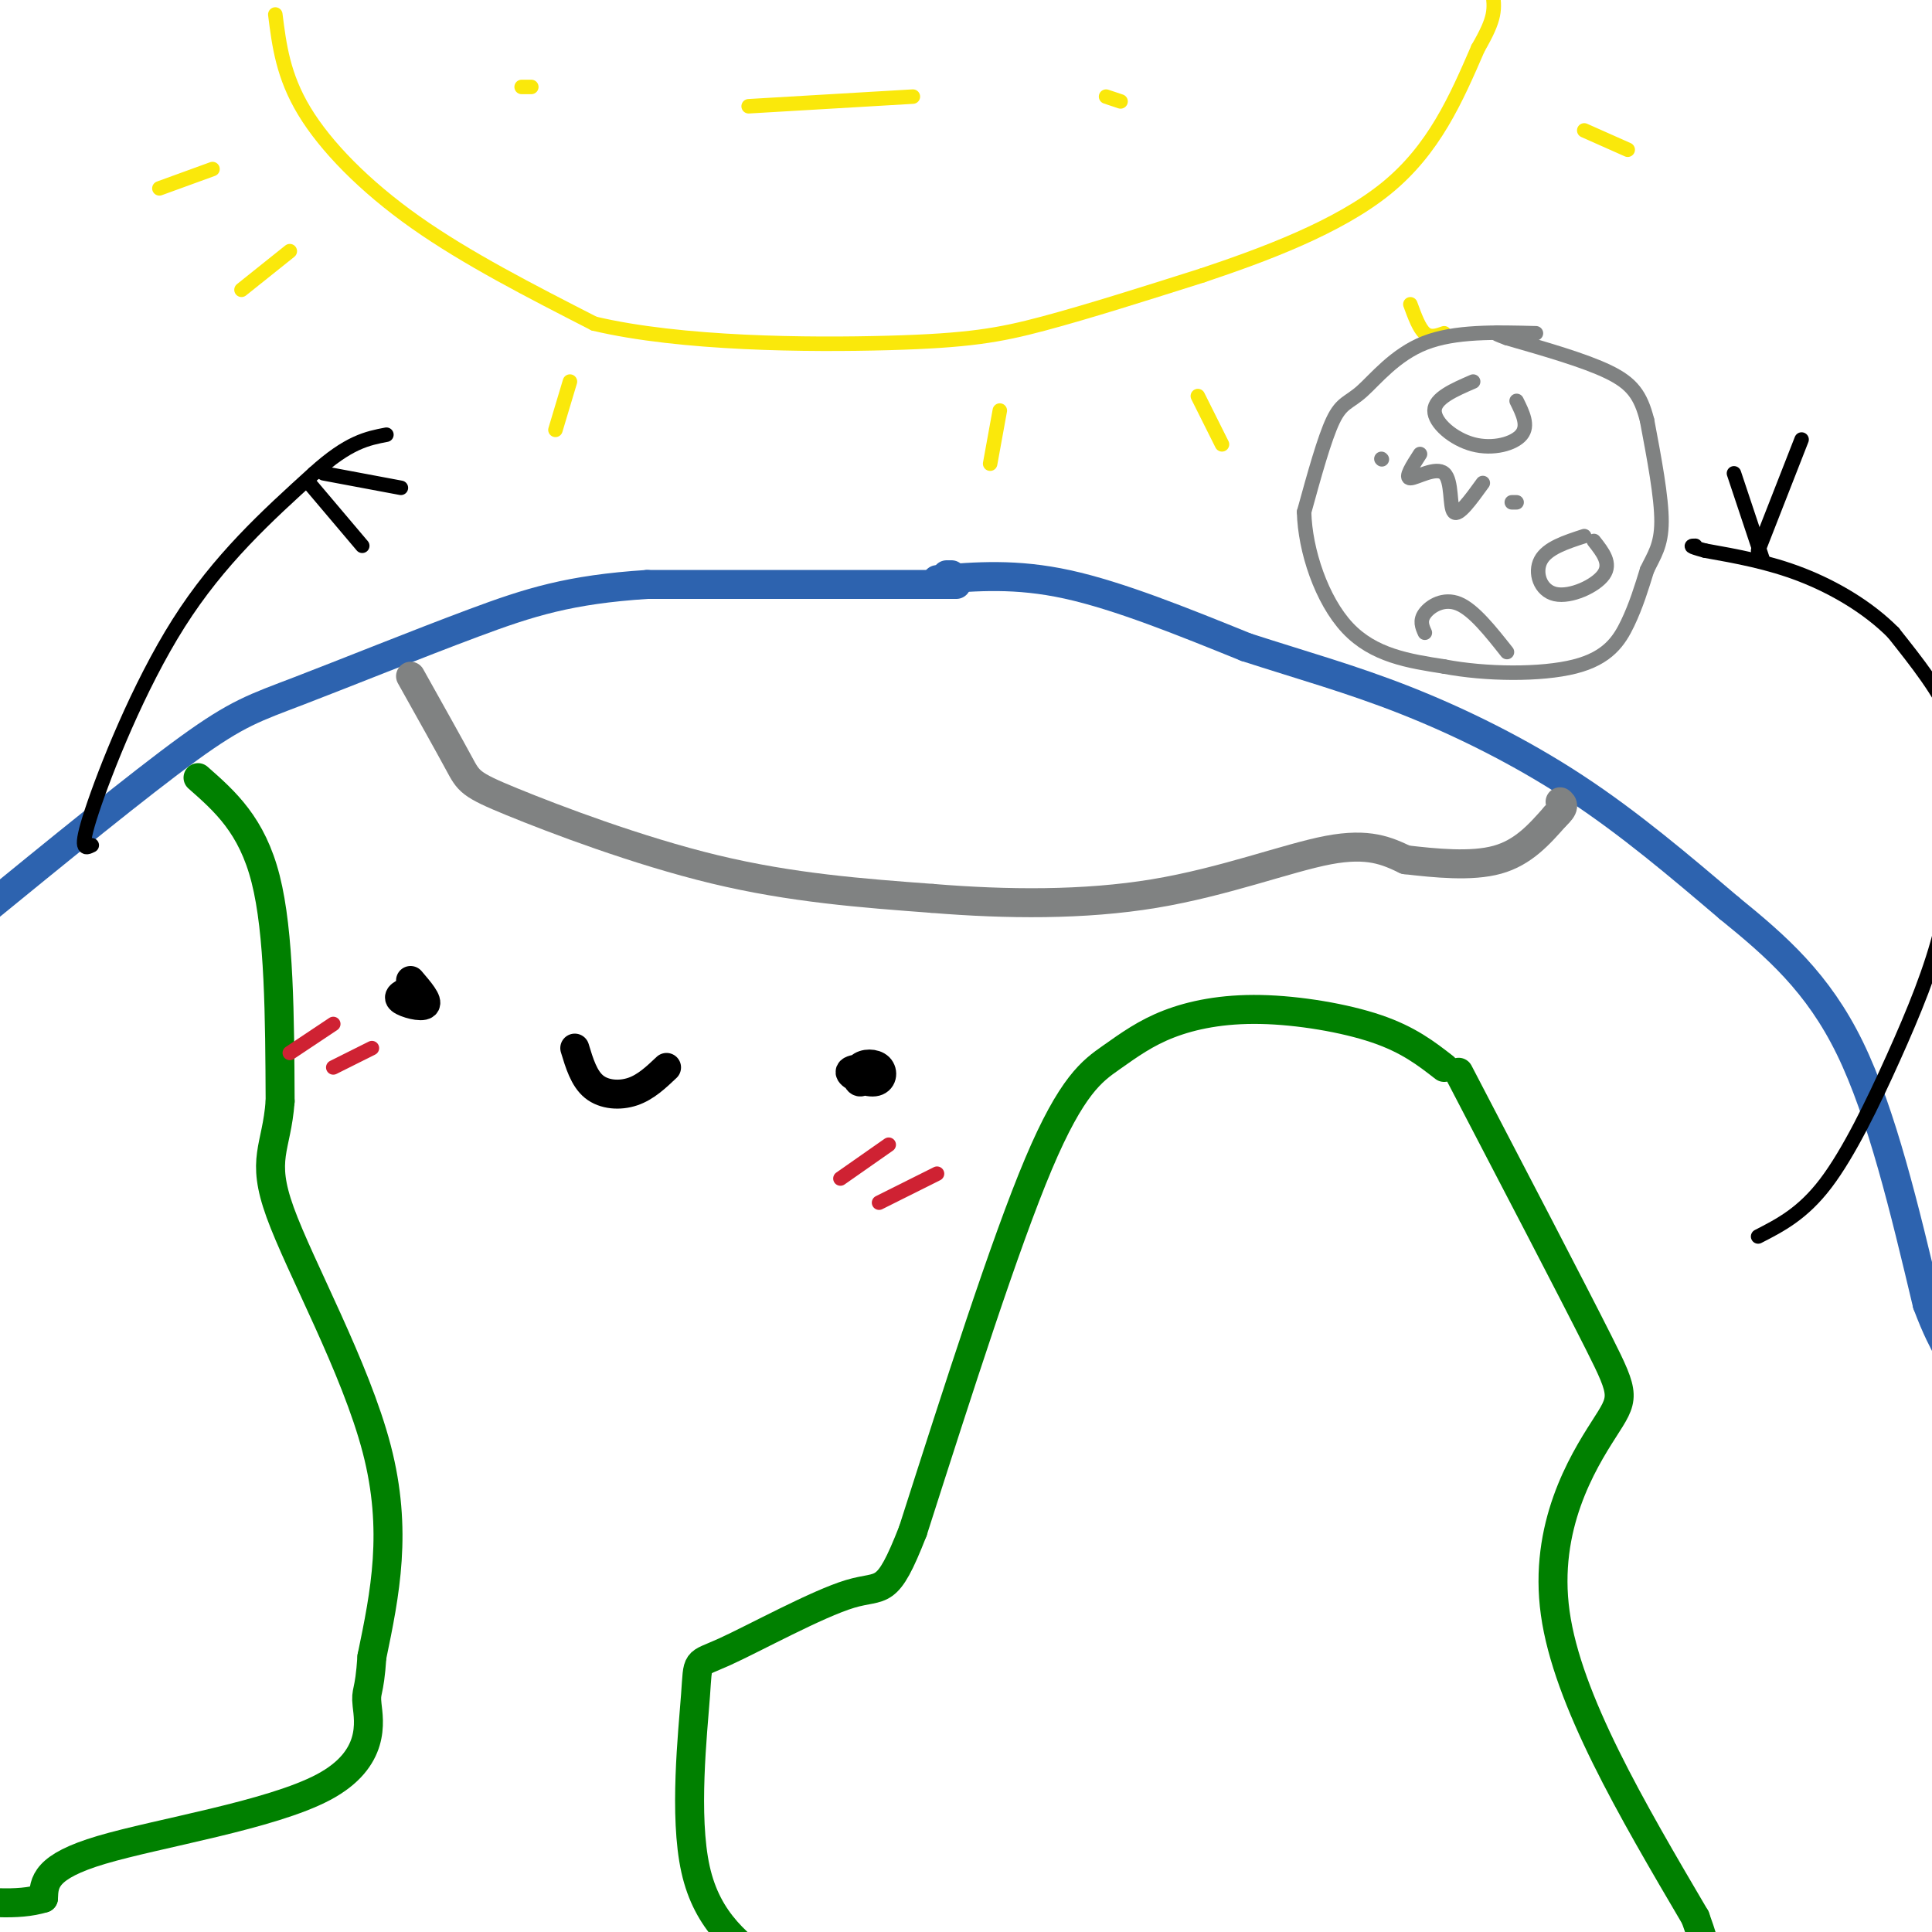 <svg viewBox='0 0 400 400' version='1.1' xmlns='http://www.w3.org/2000/svg' xmlns:xlink='http://www.w3.org/1999/xlink'><g fill='none' stroke='#2d63af' stroke-width='6' stroke-linecap='round' stroke-linejoin='round'><path d='M196,119c0.000,0.000 1.000,0.000 1,0'/><path d='M198,121c0.000,0.000 -64.000,0.000 -64,0'/><path d='M134,121c-16.099,1.043 -24.346,3.651 -36,8c-11.654,4.349 -26.715,10.440 -36,14c-9.285,3.560 -12.796,4.589 -23,12c-10.204,7.411 -27.102,21.206 -44,35'/><path d='M-5,190c-11.167,11.000 -17.083,21.000 -23,31'/><path d='M194,120c8.167,-0.667 16.333,-1.333 27,1c10.667,2.333 23.833,7.667 37,13'/><path d='M258,134c11.488,3.726 21.708,6.542 33,11c11.292,4.458 23.655,10.560 35,18c11.345,7.440 21.673,16.220 32,25'/><path d='M358,188c9.822,7.978 18.378,15.422 25,29c6.622,13.578 11.311,33.289 16,53'/><path d='M399,270c3.911,10.467 5.689,10.133 7,17c1.311,6.867 2.156,20.933 3,35'/></g>
<g fill='none' stroke='#008000' stroke-width='6' stroke-linecap='round' stroke-linejoin='round'><path d='M41,161c5.583,4.917 11.167,9.833 14,21c2.833,11.167 2.917,28.583 3,46'/><path d='M58,228c-0.738,9.917 -4.083,11.708 0,23c4.083,11.292 15.595,32.083 20,49c4.405,16.917 1.702,29.958 -1,43'/><path d='M77,343c-0.531,8.062 -1.359,6.718 -1,10c0.359,3.282 1.904,11.191 -9,17c-10.904,5.809 -34.258,9.517 -46,13c-11.742,3.483 -11.871,6.742 -12,10'/><path d='M9,393c-5.333,1.667 -12.667,0.833 -20,0'/><path d='M299,221c-3.699,-2.879 -7.398,-5.759 -14,-8c-6.602,-2.241 -16.106,-3.844 -24,-4c-7.894,-0.156 -14.178,1.133 -19,3c-4.822,1.867 -8.183,4.310 -12,7c-3.817,2.690 -8.091,5.626 -15,22c-6.909,16.374 -16.455,46.187 -26,76'/><path d='M189,317c-5.473,13.984 -6.154,10.943 -13,13c-6.846,2.057 -19.856,9.211 -26,12c-6.144,2.789 -5.424,1.212 -6,9c-0.576,7.788 -2.450,24.939 0,36c2.450,11.061 9.225,16.030 16,21'/><path d='M302,222c11.673,22.387 23.345,44.774 29,56c5.655,11.226 5.292,11.292 1,18c-4.292,6.708 -12.512,20.060 -10,38c2.512,17.940 15.756,40.470 29,63'/><path d='M351,397c5.133,14.111 3.467,17.889 2,22c-1.467,4.111 -2.733,8.556 -4,13'/></g>
<g fill='none' stroke='#808282' stroke-width='6' stroke-linecap='round' stroke-linejoin='round'><path d='M85,140c3.964,7.083 7.929,14.167 10,18c2.071,3.833 2.250,4.417 11,8c8.750,3.583 26.071,10.167 42,14c15.929,3.833 30.464,4.917 45,6'/><path d='M193,186c15.417,1.262 31.458,1.417 46,-1c14.542,-2.417 27.583,-7.405 36,-9c8.417,-1.595 12.208,0.202 16,2'/><path d='M291,178c6.178,0.711 13.622,1.489 19,0c5.378,-1.489 8.689,-5.244 12,-9'/><path d='M322,169c2.167,-2.000 1.583,-2.500 1,-3'/></g>
<g fill='none' stroke='#000000' stroke-width='6' stroke-linecap='round' stroke-linejoin='round'><path d='M85,205c-1.467,0.622 -2.933,1.244 -2,2c0.933,0.756 4.267,1.644 5,1c0.733,-0.644 -1.133,-2.822 -3,-5'/><path d='M182,221c-3.041,0.113 -6.081,0.226 -6,1c0.081,0.774 3.284,2.210 5,2c1.716,-0.210 1.944,-2.067 1,-3c-0.944,-0.933 -3.062,-0.944 -4,0c-0.938,0.944 -0.697,2.841 0,3c0.697,0.159 1.848,-1.421 3,-3'/><path d='M181,221c0.167,-0.500 -0.917,-0.250 -2,0'/><path d='M119,217c0.956,3.156 1.911,6.311 4,8c2.089,1.689 5.311,1.911 8,1c2.689,-0.911 4.844,-2.956 7,-5'/></g>
<g fill='none' stroke='#cf2233' stroke-width='3' stroke-linecap='round' stroke-linejoin='round'><path d='M60,218c0.000,0.000 9.000,-6.000 9,-6'/><path d='M69,221c0.000,0.000 8.000,-4.000 8,-4'/><path d='M174,244c0.000,0.000 10.000,-7.000 10,-7'/><path d='M182,249c0.000,0.000 12.000,-6.000 12,-6'/></g>
<g fill='none' stroke='#000000' stroke-width='3' stroke-linecap='round' stroke-linejoin='round'><path d='M19,175c-1.378,0.689 -2.756,1.378 0,-7c2.756,-8.378 9.644,-25.822 18,-39c8.356,-13.178 18.178,-22.089 28,-31'/><path d='M65,98c7.167,-6.500 11.083,-7.250 15,-8'/><path d='M67,98c0.000,0.000 16.000,3.000 16,3'/><path d='M64,100c0.000,0.000 11.000,13.000 11,13'/><path d='M364,256c4.613,-2.363 9.226,-4.726 14,-11c4.774,-6.274 9.708,-16.458 14,-26c4.292,-9.542 7.940,-18.440 10,-27c2.060,-8.560 2.530,-16.780 3,-25'/><path d='M405,167c0.778,-7.089 1.222,-12.311 -1,-18c-2.222,-5.689 -7.111,-11.844 -12,-18'/><path d='M392,131c-5.200,-5.244 -12.200,-9.356 -19,-12c-6.800,-2.644 -13.400,-3.822 -20,-5'/><path d='M353,114c-3.667,-1.000 -2.833,-1.000 -2,-1'/><path d='M365,116c0.000,0.000 -6.000,-18.000 -6,-18'/><path d='M364,114c0.000,0.000 9.000,-23.000 9,-23'/></g>
<g fill='none' stroke='#fae80b' stroke-width='3' stroke-linecap='round' stroke-linejoin='round'><path d='M57,3c0.800,6.356 1.600,12.711 6,20c4.400,7.289 12.400,15.511 23,23c10.600,7.489 23.800,14.244 37,21'/><path d='M123,67c18.012,4.274 44.542,4.458 61,4c16.458,-0.458 22.845,-1.560 32,-4c9.155,-2.440 21.077,-6.220 33,-10'/><path d='M249,57c12.733,-4.267 28.067,-9.933 38,-18c9.933,-8.067 14.467,-18.533 19,-29'/><path d='M306,10c3.711,-6.422 3.489,-7.978 3,-12c-0.489,-4.022 -1.244,-10.511 -2,-17'/><path d='M110,18c0.000,0.000 -2.000,0.000 -2,0'/><path d='M232,21c0.000,0.000 -3.000,-1.000 -3,-1'/><path d='M155,22c0.000,0.000 34.000,-2.000 34,-2'/><path d='M33,39c0.000,0.000 11.000,-4.000 11,-4'/><path d='M50,60c0.000,0.000 10.000,-8.000 10,-8'/><path d='M118,79c0.000,0.000 -3.000,10.000 -3,10'/><path d='M207,85c0.000,0.000 -2.000,11.000 -2,11'/><path d='M248,82c0.000,0.000 5.000,10.000 5,10'/><path d='M292,63c0.917,2.500 1.833,5.000 3,6c1.167,1.000 2.583,0.500 4,0'/><path d='M328,27c0.000,0.000 9.000,4.000 9,4'/></g>
<g fill='none' stroke='#808282' stroke-width='3' stroke-linecap='round' stroke-linejoin='round'><path d='M318,69c-8.393,-0.220 -16.786,-0.440 -23,2c-6.214,2.440 -10.250,7.542 -13,10c-2.750,2.458 -4.214,2.274 -6,6c-1.786,3.726 -3.893,11.363 -6,19'/><path d='M270,106c0.178,7.933 3.622,18.267 9,24c5.378,5.733 12.689,6.867 20,8'/><path d='M299,138c8.595,1.643 20.083,1.750 27,0c6.917,-1.750 9.262,-5.357 11,-9c1.738,-3.643 2.869,-7.321 4,-11'/><path d='M341,118c1.422,-3.000 2.978,-5.000 3,-10c0.022,-5.000 -1.489,-13.000 -3,-21'/><path d='M341,87c-1.311,-5.178 -3.089,-7.622 -8,-10c-4.911,-2.378 -12.956,-4.689 -21,-7'/><path d='M312,70c-3.667,-1.333 -2.333,-1.167 -1,-1'/><path d='M294,94c-1.613,2.500 -3.226,5.000 -2,5c1.226,0.000 5.292,-2.500 7,-1c1.708,1.500 1.060,7.000 2,8c0.940,1.000 3.470,-2.500 6,-6'/><path d='M286,95c0.000,0.000 0.100,0.100 0.1,0.1'/><path d='M313,104c0.000,0.000 1.000,0.000 1,0'/><path d='M295,131c-0.556,-1.244 -1.111,-2.489 0,-4c1.111,-1.511 3.889,-3.289 7,-2c3.111,1.289 6.556,5.644 10,10'/><path d='M314,83c1.268,2.560 2.536,5.119 1,7c-1.536,1.881 -5.875,3.083 -10,2c-4.125,-1.083 -8.036,-4.452 -8,-7c0.036,-2.548 4.018,-4.274 8,-6'/><path d='M328,111c-3.833,1.244 -7.667,2.488 -9,5c-1.333,2.512 -0.167,6.292 3,7c3.167,0.708 8.333,-1.655 10,-4c1.667,-2.345 -0.167,-4.673 -2,-7'/></g>
</svg>
